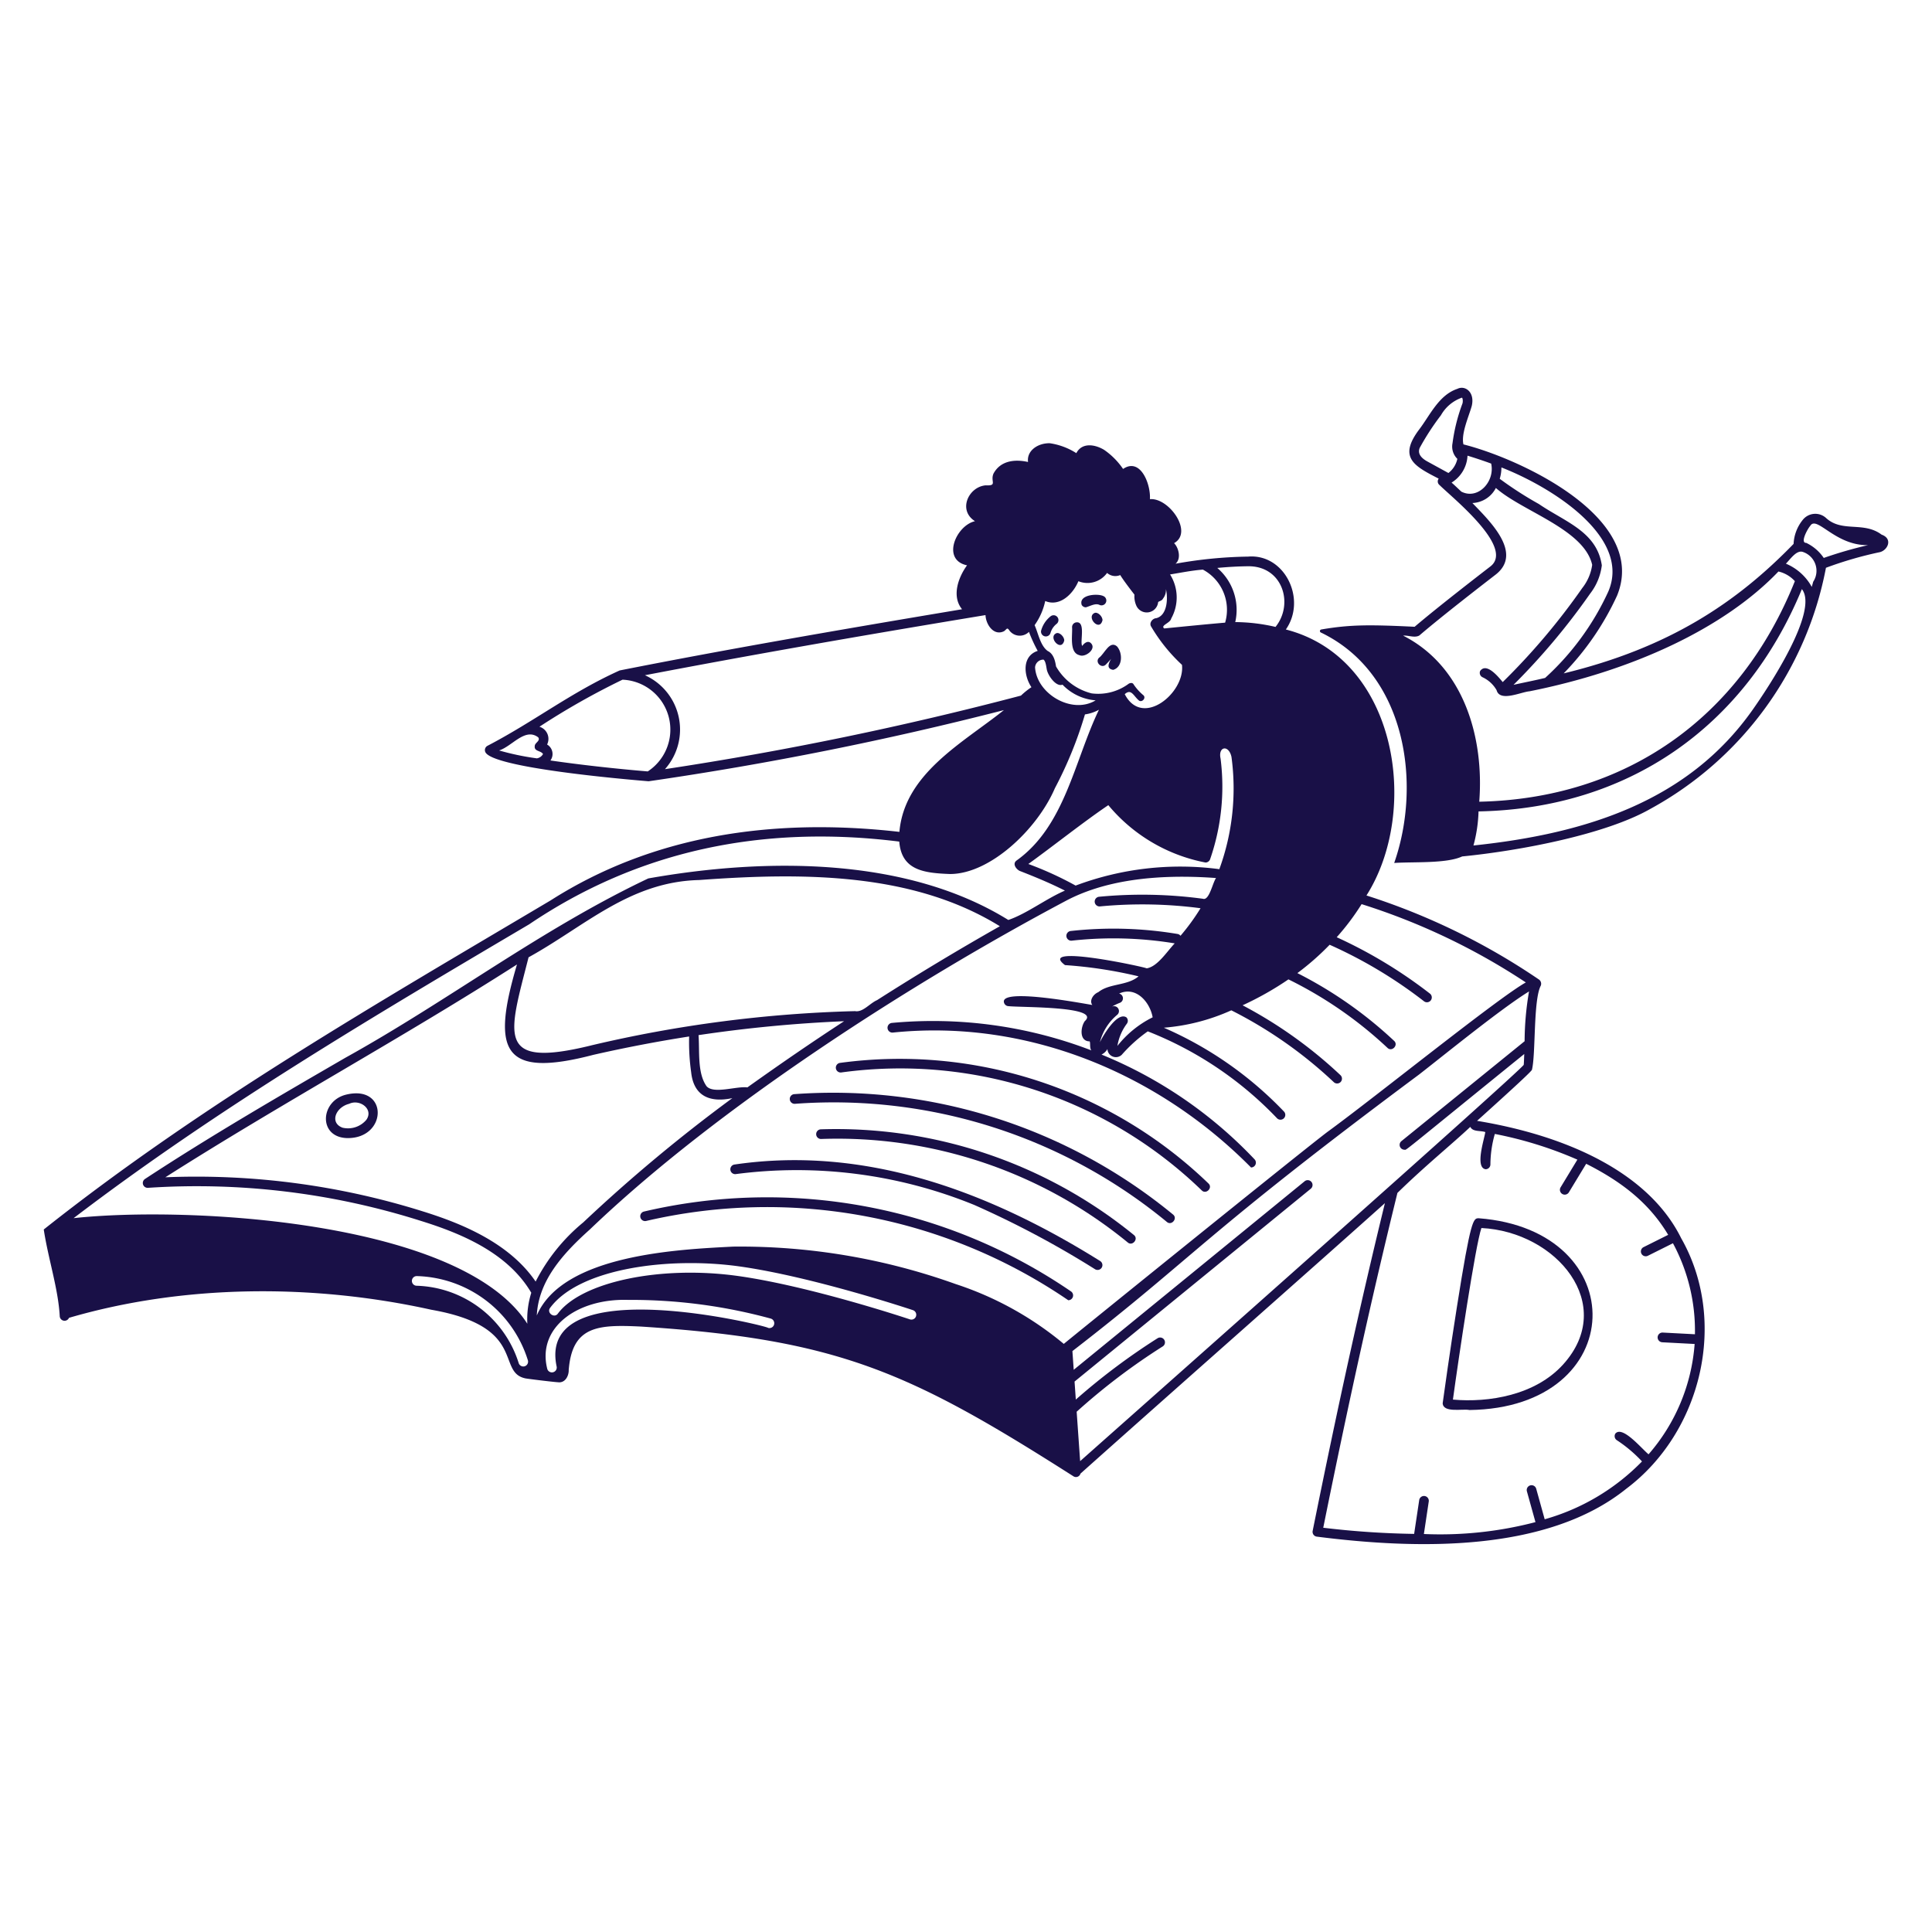 <?xml version="1.0" encoding="UTF-8"?> <svg xmlns="http://www.w3.org/2000/svg" viewBox="0 0 200 200" height="200" width="200"><g><path d="M109.312,65.567c-.83.426.538,1.953.854.765C110.216,65.967,109.685,65.375,109.312,65.567Z" fill="#191047"></path><path d="M114.127,64.232c.05-.365-.48-.954-.854-.764C112.445,63.9,113.811,65.42,114.127,64.232Z" fill="#191047"></path><path d="M66.665,125.418a.5.5,0,0,0,.228.974,55.264,55.264,0,0,1,43.694,8.208.5.5,0,0,0,.284-.912A55.733,55.733,0,0,0,66.665,125.418Z" fill="#191047"></path><path d="M113.886,130.54c-11.462-7.168-24.272-11.986-37.863-9.987a.5.5,0,0,0,.129.991,48.653,48.653,0,0,1,24.723,3.2,98.307,98.307,0,0,1,12.482,6.645A.5.5,0,0,0,113.886,130.54Z" fill="#191047"></path><path d="M84.972,116.907a.5.5,0,0,0,.036,1,47.416,47.416,0,0,1,31.736,10.712c.487.416,1.148-.366.635-.773A48.818,48.818,0,0,0,84.972,116.907Z" fill="#191047"></path><path d="M82.222,113.266a.5.5,0,0,0,.073,1,54.25,54.25,0,0,1,38.5,12.23c.483.417,1.15-.365.634-.772A55.408,55.408,0,0,0,82.222,113.266Z" fill="#191047"></path><path d="M87.083,111.022a44.882,44.882,0,0,1,37.32,12.207c.45.455,1.175-.27.695-.718a46.037,46.037,0,0,0-38.154-12.479A.5.5,0,0,0,87.083,111.022Z" fill="#191047"></path><path d="M35.836,113.315c-2.715.656-2.922,4.46.145,4.5C40.12,117.838,40.211,112.257,35.836,113.315Zm2.1,2.594a2.479,2.479,0,0,1-2.472.831c-1.364-.5-.73-2.117.678-2.473C37.236,113.741,38.694,114.807,37.935,115.909Z" fill="#191047"></path><path d="M153.079,126.113c-.558,0-.812,0-2.265,9.212-.7,4.416-1.354,9.081-1.469,9.939.061,1.03,2.061.546,2.775.7C168.739,145.76,169.141,127.35,153.079,126.113Zm8.735,15.137c-2.884,3.188-7.692,3.966-11.408,3.636.588-4.3,2.321-15.94,2.949-17.762C161.153,127.513,167.414,135.059,161.814,141.25Z" fill="#191047"></path><path d="M194.783,55.346c-1.854-1.393-4.05-.21-5.713-1.689a1.654,1.654,0,0,0-2.452.164,4.26,4.26,0,0,0-.946,2.482c-5.891,6.069-12.87,10.758-23.8,13.405a28.687,28.687,0,0,0,5.523-8.042c3.3-8.049-10.073-14.2-15.9-15.662-.258-1.091.532-2.833.853-3.951.365-1.473-.7-2.2-1.48-1.8-1.921.634-2.843,2.752-3.958,4.211-2.179,2.9-.535,3.775,2.024,5.084a.474.474,0,0,0,.083.662c1.322,1.314,7.8,6.464,5.272,8.424-1.368,1.057-5.467,4.224-7.847,6.249-4.643-.224-6.669-.235-9.668.282a.165.165,0,0,0-.023.319c8.845,4.266,10.435,15.693,7.576,23.85,1.963-.136,5.405.084,7.035-.675,6.16-.611,14.868-2.3,19.454-4.907a36.111,36.111,0,0,0,18.206-24.975,39.067,39.067,0,0,1,5.492-1.6C195.38,57.041,196.014,55.781,194.783,55.346Zm-39.357-6.957c5.388,2.109,13.477,7.288,11.058,12.862a27.625,27.625,0,0,1-6.535,8.928c-.979.238-2.269.492-3.269.714a69.581,69.581,0,0,0,7.928-9.438,5.957,5.957,0,0,0,1.212-2.93c-.512-3.495-3.8-4.492-6.517-6.35a37.512,37.512,0,0,1-4.052-2.611A3.987,3.987,0,0,0,155.426,48.389Zm-5.487.576-2.147-1.176c-.542-.292-1.1-.753-.825-1.422a26.2,26.2,0,0,1,2.2-3.382,4.015,4.015,0,0,1,2.172-1.819c.072.036.122.324.06.587a18.575,18.575,0,0,0-1.035,4.128,1.773,1.773,0,0,0,.5,1.619A2.5,2.5,0,0,1,149.939,48.965Zm1.34,1.929c-.348-.319-.678-.649-1.013-.936a3.457,3.457,0,0,0,1.65-2.787c.788.239,1.618.516,2.449.818C154.78,49.829,153.018,51.778,151.279,50.894ZM145.25,65.8c.544-.049,1.189.264,1.679-.014,2.332-2,6.578-5.28,7.945-6.337,2.769-2.228-.644-5.493-2.452-7.376a2.862,2.862,0,0,0,2.43-1.559c2.73,2.422,9.134,4.275,9.971,7.958a4.977,4.977,0,0,1-1.026,2.4,68.757,68.757,0,0,1-8.237,9.737c-.494-.6-1.692-2.047-2.335-1.15a.5.5,0,0,0,.264.657,3.266,3.266,0,0,1,1.438,1.33c.337,1.253,2.518.189,3.413.116,10.568-2.108,20.091-6.469,25.764-12.4a3.289,3.289,0,0,1,1.7,1c-5.691,14.225-17.583,22.511-32.672,22.831C153.644,76.409,151.572,69.008,145.25,65.8Zm36.165,7.7c-6.623,9.379-17.082,12.791-28.883,14.025a15.012,15.012,0,0,0,.526-3.528c15.389-.292,27.543-8.648,33.472-23.012C188.313,63.237,183.1,71.116,181.415,73.5ZM187.7,60.225c-.044.178-.1.353-.147.53a5.458,5.458,0,0,0-2.678-2.405c.465-.462,1.11-1.46,1.78-1.206A2.057,2.057,0,0,1,187.7,60.225Zm1.094-2.467a4.554,4.554,0,0,0-1.813-1.559c-.684.015.187-1.526.406-1.747.665-1.166,2.57,2.049,6,1.979A43.555,43.555,0,0,0,188.794,57.758Z" fill="#191047"></path><path d="M112.408,62.869c.471-.131,1.008-.465,1.433-.238a.5.5,0,0,0,.371-.929c-.592-.288-2.584-.149-2.233.925A.5.5,0,0,0,112.408,62.869Z" fill="#191047"></path><path d="M108.745,65.526a1.852,1.852,0,0,1,.625-.936.5.5,0,0,0-.6-.8,2.862,2.862,0,0,0-.994,1.493A.5.5,0,0,0,108.745,65.526Z" fill="#191047"></path><path d="M113.774,68.086c-.465.452.255,1.172.707.707.2-.2.37-.392.542-.589-.253.439-.534,1.028.218,1.14.982-.281,1-1.743.391-2.43C114.858,66.251,114.327,67.705,113.774,68.086Z" fill="#191047"></path><path d="M111.752,67.825c.59.278,1.853-.68,1.132-1.287-.322-.253-.7.1-.845.326-.279-.313.37-2.479-.559-2.442a.5.5,0,0,0-.5.5C111.045,65.728,110.66,67.572,111.752,67.825Z" fill="#191047"></path><path d="M174.037,128.183c-3.277-6.634-11.5-10.564-21.133-12.154,3.992-3.595,5.583-5.083,5.681-5.279.409-1.621.127-7.227.919-8.719a.539.539,0,0,0-.165-.612A68.875,68.875,0,0,0,141.456,92.7c5.575-8.788,3.21-24.562-8.345-27.535,2.178-3.109-.094-7.859-3.909-7.546a45.617,45.617,0,0,0-7.511.737c.631-.532.3-1.7-.152-2.128,2.028-1.141-.544-4.734-2.5-4.554.1-1.54-.974-4.354-2.779-3.128a7.57,7.57,0,0,0-1.973-1.985c-1.01-.6-2.307-.739-2.865.349a6.943,6.943,0,0,0-2.753-1.027c-1.272-.018-2.4.8-2.246,1.941-1.352-.3-2.84-.157-3.576,1.2-.355.815.449,1.278-.816,1.218-1.773.161-2.9,2.577-1.1,3.711-1.965.449-3.5,4.008-.824,4.569-.946,1.3-1.594,3.238-.515,4.547-13.895,2.326-24.97,4.263-35.442,6.335-5.055,2.278-8.838,5.278-13.683,7.8a.5.5,0,0,0-.225.65c.738,1.624,14.212,2.8,16.905,3.023a348.692,348.692,0,0,0,36.778-7.367C99.687,76.9,93.632,80.068,93.106,86.115c-13.256-1.507-25.621.413-36.091,7.085C39.3,103.715,20.936,114.257,4.53,127.276c.463,3.049,1.5,6.125,1.655,8.993a.5.5,0,0,0,.958.152c11.85-3.465,25.245-3.553,37.514-.835,9.983,1.752,6.689,6.439,9.716,7.1.181.045,3.553.463,3.6.408.633-.054.918-.775.9-1.27.36-4.6,3.074-4.709,7.462-4.5,20.459,1.328,27.825,4.69,44.785,15.5a.483.483,0,0,0,.729-.275c10.083-9,24.915-22.078,31.516-28-2.539,10.412-4.859,20.945-7.478,33.929a.5.5,0,0,0,.426.594c10.389,1.328,23.823,1.655,32.038-4.957C176.181,148.235,178.9,136.728,174.037,128.183ZM129.225,58.619c3.542-.026,4.742,3.887,2.817,6.279a18.844,18.844,0,0,0-4.169-.5,5.712,5.712,0,0,0-1.86-5.605C127.069,58.693,128.142,58.628,129.225,58.619Zm-2.871,19.917c-.28-1.278.849-1.469,1.128-.182a24.337,24.337,0,0,1-1.256,11.621,30.85,30.85,0,0,0-14.878,1.7,35.4,35.4,0,0,0-4.894-2.236c2.545-1.834,5.784-4.409,8.279-6.09A17.315,17.315,0,0,0,124.8,89.289a.522.522,0,0,0,.488-.393A22.92,22.92,0,0,0,126.354,78.536Zm-5.111-14.508a4.471,4.471,0,0,0-.119-4.561c1.061-.167,2.228-.413,3.4-.5a4.717,4.717,0,0,1,2.3,5.49c-1.729.143-5.136.483-6.3.6C120.084,64.738,121.151,64.51,121.243,64.028ZM108.2,62.217c1.477.624,2.864-.682,3.435-2.05a2.5,2.5,0,0,0,2.97-.859,1.281,1.281,0,0,0,1.361.221c.29.484.959,1.366,1.473,2.03a2.33,2.33,0,0,0,.217,1.19,1.183,1.183,0,0,0,2.23-.38c-.008-.135.38-.128.51-.407a1.422,1.422,0,0,0,.3-.982c.229.958.146,2.74-1.005,3.014-.39.022-.759.5-.527.863a17.527,17.527,0,0,0,3.193,3.967c.344,2.882-4.1,6.576-5.923,3.036.669-.605.909.178,1.436.627.3.3.809-.2.506-.506a5.339,5.339,0,0,1-1.012-1.113c-.1-.2-.3-.2-.506-.1a5.3,5.3,0,0,1-3.844,1.012,5.876,5.876,0,0,1-3.693-2.791c-.08-.483-.215-1.289-.864-1.6-.761-.547-.968-1.808-1.355-2.673A6.7,6.7,0,0,0,108.2,62.217ZM113.421,72.5c-2.442,1.484-6.1-.661-6.272-3.415a.863.863,0,0,1,.875-.8c.24.162.285.788.35,1.073.171.683.993,1.774,1.617,1.518A5.3,5.3,0,0,0,113.421,72.5Zm-57.875,6a27.415,27.415,0,0,1-3.879-.813c1.349-.428,2.691-2.4,4.051-1.355.252.374-.358.549-.36.895-.085.576.645.462.854.832A.882.882,0,0,1,55.546,78.508Zm11.5,1.356c-3.406-.282-7.093-.7-10.066-1.132a1.136,1.136,0,0,0-.345-1.651,1.313,1.313,0,0,0-.792-1.842,76.512,76.512,0,0,1,8.6-4.87A5.173,5.173,0,0,1,67.045,79.864Zm1.8-.242A6.167,6.167,0,0,0,66.763,69.9c10.31-1.975,21.395-3.933,35.256-6.226.035.968.847,2.192,1.912,1.671.3-.2.306-.473.586-.043a1.346,1.346,0,0,0,2,.11,15.687,15.687,0,0,0,.905,1.967c-1.64.533-1.465,2.538-.648,3.759a8,8,0,0,0-1.085.87A349.335,349.335,0,0,1,68.848,79.622ZM54.322,141.434a.5.5,0,0,1-.627-.327A11.431,11.431,0,0,0,43.139,133.1a.5.5,0,0,1,0-1,12.391,12.391,0,0,1,11.505,8.711A.5.5,0,0,1,54.322,141.434Zm.267-4.4c-6.845-10.7-35.186-12.215-46.97-10.93,14.909-11.378,31.3-21.052,47.168-30.424,11.178-7.555,24-10.348,38.305-8.559.232,2.972,2.545,3.257,5.256,3.357,4.15,0,9.034-4.635,10.855-8.884a41.442,41.442,0,0,0,3.111-7.639,4.2,4.2,0,0,0,1.448-.483c-2.558,5.319-3.513,12.021-8.522,15.605-.462.335-.07.877.309,1.076,1.739.677,3.225,1.3,4.691,2.043-1.947.835-3.966,2.4-5.859,3.039-10.513-6.522-25.071-6.467-37.272-4.3C55.956,96.228,46.528,103.523,35.75,109.5c-6.863,3.979-13.959,8.093-20.741,12.547a.5.5,0,0,0,.3.917,76.712,76.712,0,0,1,28.25,3.419c4.026,1.252,8.961,3.23,11.439,7.443A9.234,9.234,0,0,0,54.589,137.032Zm6.587-28.806c-9.932,2.432-8.509-1.067-6.459-9.128,5.825-3.208,10.466-7.829,17.664-8,10.866-.8,22.143-.766,31.124,4.783-4.251,2.411-8.5,4.962-12.71,7.65-.759.329-1.47,1.286-2.281,1.139A133.45,133.45,0,0,0,61.176,108.226Zm26.2-2.509c-3.189,2.078-6.474,4.326-10.007,6.848-1.131-.149-3.494.721-4.228-.125-.974-1.376-.7-3.643-.829-5.286A142.293,142.293,0,0,1,87.374,105.717Zm-43.51,19.712a78.26,78.26,0,0,0-26.749-3.559c12.031-7.656,24.481-14.4,36.4-22.029-2.66,8.979-1.5,11.812,7.912,9.353q4.937-1.122,9.911-1.9a22.282,22.282,0,0,0,.21,3.715c.277,2.55,2.048,3.141,4.262,2.667a165.088,165.088,0,0,0-15.434,12.864,19.252,19.252,0,0,0-4.929,6.126C52.647,128.556,47.538,126.585,43.864,125.429Zm36.265,11.694a.5.5,0,0,1-.622.336c.126-.155-24.026-6.137-21.887,4a.5.5,0,0,1-.977.216c-1.051-4.245,3.1-7.277,8.386-7.112A54.89,54.89,0,0,1,79.794,136.5.5.5,0,0,1,80.129,137.123Zm14.694-.86a.5.5,0,0,1-.633.315c-.1-.035-10.309-3.446-17.82-4.493-7.982-1.112-16.16.6-18.618,3.894-.367.527-1.206-.083-.8-.6,3.076-4.126,12.367-5.289,19.558-4.287,7.6,1.06,17.9,4.5,18,4.535A.5.5,0,0,1,94.823,136.263Zm15.3,2.857a33.933,33.933,0,0,0-11.207-6.2,66.143,66.143,0,0,0-23.033-3.873c-5.556.289-17.609.8-20.316,7.127.175-3.581,2.676-6.382,5.491-8.9,13.239-12.69,33.417-25.6,49.256-34.01,3.844-2.05,9.085-2.847,15.566-2.373-.374.551-.709,2.382-1.364,2.145a47,47,0,0,0-10.737-.206.5.5,0,0,0,.086,1,46.106,46.106,0,0,1,10.413.188,22.576,22.576,0,0,1-2.074,2.851.489.489,0,0,0-.3-.185,40.164,40.164,0,0,0-11.066-.309.5.5,0,0,0,.109,1,39.171,39.171,0,0,1,10.657.281c-.794.829-1.783,2.415-2.9,2.583-.292-.158-11.422-2.555-8.457-.334a45.814,45.814,0,0,1,7.614,1.163c-1.15.988-3.024.713-4.159,1.635-.576.235-.948.91-.628,1.329-1.1-.176-9.108-1.7-9.159-.376a.5.5,0,0,0,.5.5c1.286.143,9.622-.007,7.881,1.549-.433.617-.58,2.006.416,2.093.246-.094.021.677.271.937a45.778,45.778,0,0,0-20.654-2.845.5.5,0,0,0,.094,1c13.916-1.435,27.455,4.225,37.082,13.965a.5.5,0,0,0,.365-.843,45.375,45.375,0,0,0-15.844-10.846,1.43,1.43,0,0,0,.614-.569.875.875,0,0,0,1.484.59,15.445,15.445,0,0,1,2.692-2.424,37.337,37.337,0,0,1,13.362,8.978.5.5,0,1,0,.725-.688,38.283,38.283,0,0,0-12.426-8.667,21,21,0,0,0,6.987-1.8,45,45,0,0,1,10.6,7.428.5.5,0,1,0,.686-.727,46.1,46.1,0,0,0-10.119-7.221,32.385,32.385,0,0,0,4.746-2.683,42,42,0,0,1,10.252,7.091c.462.452,1.167-.29.685-.728a43.038,43.038,0,0,0-10.012-7.012,27.064,27.064,0,0,0,3.34-2.935,47.435,47.435,0,0,1,9.769,5.852.5.5,0,1,0,.607-.8,48.8,48.8,0,0,0-9.644-5.831,25.218,25.218,0,0,0,2.577-3.426,67.558,67.558,0,0,1,17,8.106c-2.835,1.571-15.5,11.8-20.467,15.421C135.459,118.609,110.229,139.01,110.125,139.12Zm6.478-33.806c-.951-.615-2.431,1.914-2.743,2.577a5.421,5.421,0,0,1,1.794-2.841.506.506,0,0,0-.584-.822,5.4,5.4,0,0,1,.857-.418.5.5,0,0,0-.079-.956c1.762-.811,3.2.9,3.474,2.457a10.681,10.681,0,0,0-3.648,2.959,5.255,5.255,0,0,1,.978-2.3A.5.5,0,0,0,116.6,105.314Zm-4.787,45.943-.36-5.118a65.84,65.84,0,0,1,8.909-6.76.5.5,0,0,0-.537-.844,67.443,67.443,0,0,0-8.46,6.347l-.131-1.865,24.453-19.961a.5.5,0,1,0-.633-.775L111.151,141.8l-.136-1.935c12.853-9.942,13.426-11.914,35.888-28.632,2.645-2.057,8.534-6.855,11.381-8.6a31.131,31.131,0,0,0-.457,5.154l-12.753,10.343a.5.5,0,0,0,.315.888c.268,0-.691.7,12.4-9.908-.02.574-.039,1.045-.056,1.129C156.782,111.409,120.79,143.291,111.816,151.257Zm60.257-12.307,3.355.176a19.588,19.588,0,0,1-4.771,11.423c-.734-.606-2.7-3-3.432-2.149a.5.5,0,0,0,.154.69,14.09,14.09,0,0,1,2.6,2.195,22.649,22.649,0,0,1-10.073,5.988l-.882-3.174a.5.5,0,0,0-.963.268l.89,3.2A38.9,38.9,0,0,1,147.4,158.8l.507-3.384a.5.5,0,0,0-.988-.148l-.528,3.52a89.268,89.268,0,0,1-9.409-.637c2.681-13.266,5.054-23.976,7.679-34.66,2.9-2.837,5.645-5.045,7.547-6.839.25.54,1.067.366,1.551.542-.12.779-1.084,3.675.028,3.845a.5.5,0,0,0,.5-.5,11.648,11.648,0,0,1,.458-3.153,40.571,40.571,0,0,1,8.545,2.66l-1.736,2.864a.5.5,0,1,0,.856.518l1.791-2.954c3.783,1.908,6.565,4.138,8.488,7.356l-2.534,1.266a.5.5,0,1,0,.447.894l2.581-1.289a19.083,19.083,0,0,1,2.276,9.421l-3.333-.175A.5.5,0,0,0,172.073,138.95Z" fill="#191047"></path></g></svg> 